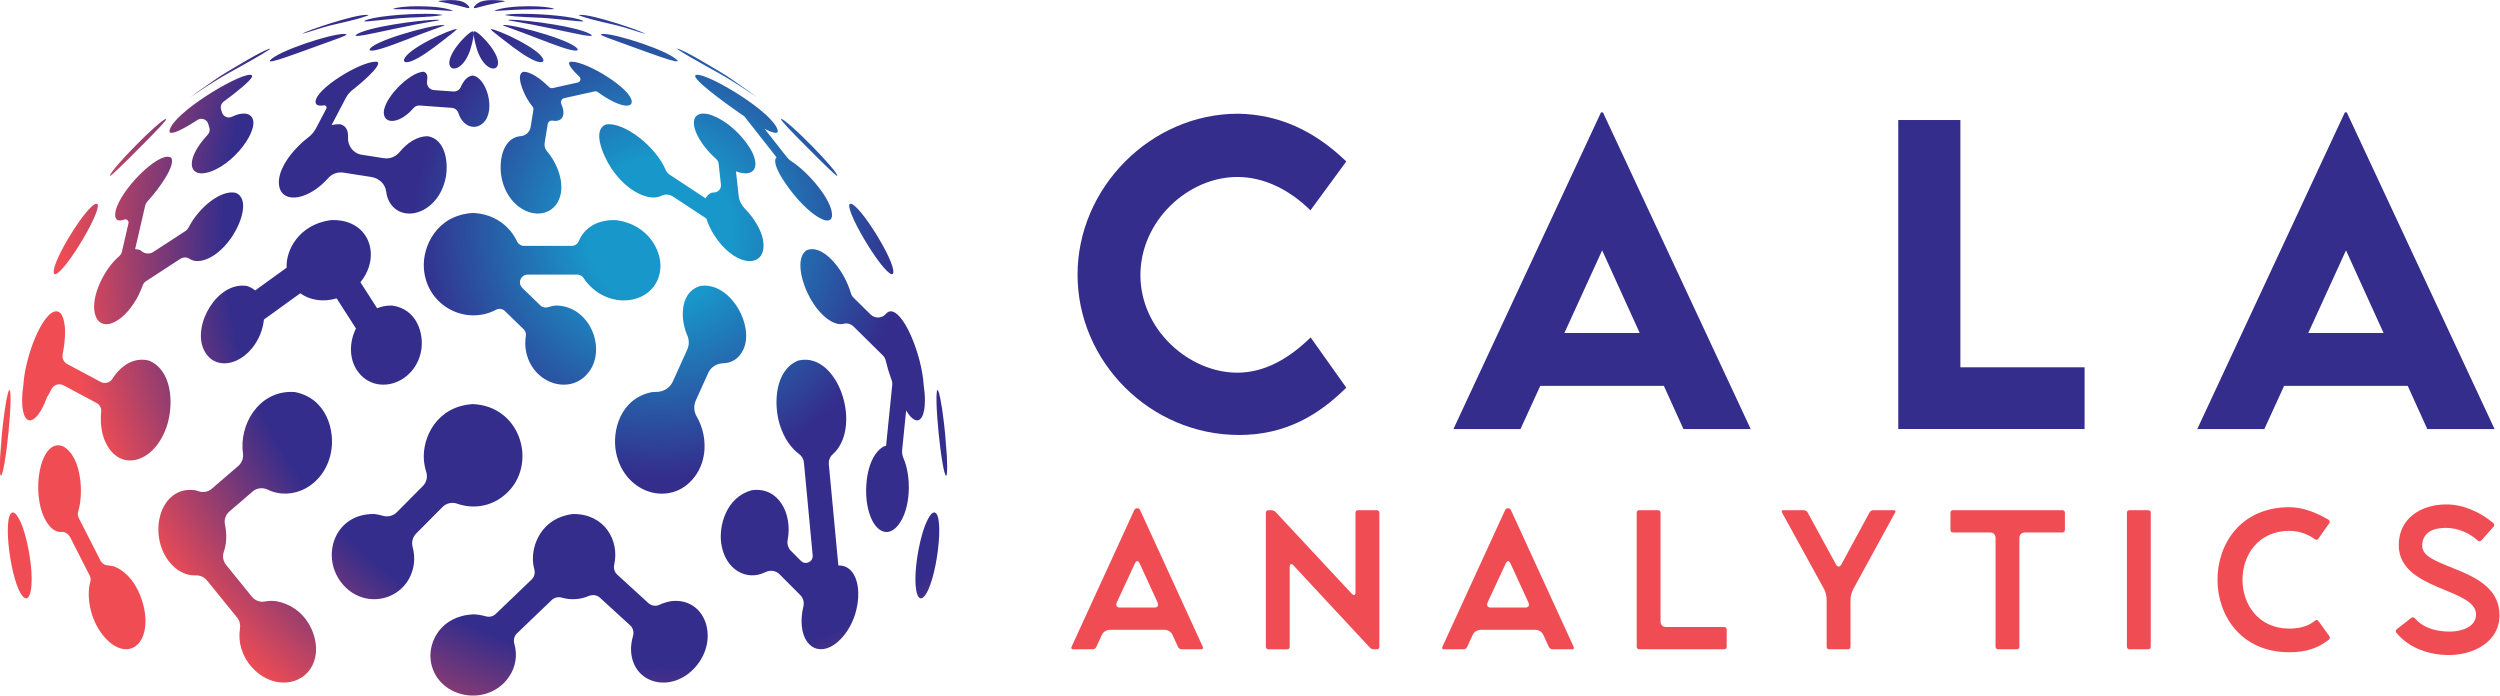 <?xml version="1.0" encoding="UTF-8"?>
<svg version="1.1" viewBox="0 0 618 172" xmlns="http://www.w3.org/2000/svg">
    <title>Logo CALA Analytics</title>
    <defs>
        <radialGradient id="radialGradient335" cx="0" cy="0" r="1" gradientTransform="matrix(97.459 -132.75 132.75 97.459 162.87 57.412)" gradientUnits="userSpaceOnUse">
            <stop stop-color="#1898ca" offset="0"/>
            <stop stop-color="#1898ca" offset=".108"/>
            <stop stop-color="#342d8c" offset=".368"/>
            <stop stop-color="#342d8c" offset=".485"/>
            <stop stop-color="#342d8c" offset=".651"/>
            <stop stop-color="#f04c54" offset=".895"/>
            <stop stop-color="#f04c54" offset="1"/>
        </radialGradient>
    </defs>
    <path d="m119.57 0.2c-1.863 0.411-2.527 1.629-2.443 1.763 0.023 0.036 0.084 0.048 0.123 0.056 0.273-0.001 0.444-0.044 1.513-0.336 1.039-0.281 2.3-0.613 4.152-0.967 1.771-0.337 1.771-0.337 1.896-0.395-4e-3 -0.016-7e-3 -0.039-9e-3 -0.056-0.231-0.077-1.651-0.247-3.095-0.247-0.764 0-1.533 0.048-2.137 0.181m-11.209 0.065c-3e-3 0.017-5e-3 0.04-8e-3 0.056 0.125 0.057 0.125 0.057 1.895 0.395 1.852 0.353 3.115 0.685 4.153 0.967 1.069 0.292 1.239 0.335 1.512 0.336 0.039-8e-3 0.101-0.02 0.123-0.056 0.085-0.133-0.58-1.352-2.443-1.763-0.604-0.133-1.373-0.181-2.137-0.181-1.444 0-2.864 0.169-3.095 0.247m13.92 2.361c-3e-3 0.019-4e-3 0.045-5e-3 0.063 0.216 0.025 0.351 0.024 1.708-0.072 2.063-0.144 4.359-0.284 7.75-0.305 5.229-0.032 5.229-0.032 5.288-0.103-0.863-0.423-3.416-0.668-6.22-0.668-3.247 0-6.83 0.328-8.521 1.085m-25.124-0.417c0.057 0.071 0.057 0.071 5.285 0.103 3.393 0.021 5.689 0.161 7.75 0.305 1.359 0.096 1.492 0.097 1.712 0.072-3e-3 -0.017-5e-3 -0.044-8e-3 -0.063-1.691-0.757-5.274-1.085-8.521-1.085-2.804 0-5.357 0.245-6.218 0.668m27.63 1.489c-3e-3 8e-3 -9e-3 0.019-0.016 0.027 3.791 0.645 7.643 0.473 11.452 0.86 7.543 0.763 7.543 0.763 7.913 0.688-4e-3 -0.032-9e-3 -0.079-9e-3 -0.112-2.081-1.097-9.844-1.745-15.03-1.745-1.941 0-3.52 0.091-4.309 0.283m-34.737 1.463c-0.001 0.033-0.007 0.08-0.009 0.112 0.371 0.075 0.371 0.075 7.912-0.688 3.811-0.387 7.662-0.215 11.452-0.86-5e-3 -8e-3 -0.011-0.019-0.016-0.027-0.788-0.192-2.368-0.283-4.308-0.283-5.186 0-12.949 0.648-15.03 1.745m53.091-1.452c3e-3 0.024 0.011 0.059 0.013 0.083 0.037 0.02 0.092 0.045 0.131 0.065 3.585 1.315 7.369 1.867 11.021 2.921 1.785 0.515 3.533 1.157 5.333 1.619-1.452-0.885-12.774-4.723-16.041-4.723-0.177 0-0.331 0.011-0.457 0.035m-68.602 4.688c1.8-0.461 3.547-1.104 5.33-1.619 3.653-1.055 7.439-1.607 11.022-2.921 0.04-0.02 0.092-0.045 0.131-0.065 0.005-0.024 0.009-0.059 0.015-0.083-0.127-0.024-0.281-0.035-0.459-0.035-3.267 0-14.588 3.837-16.04 4.723m50.977-3.448c0.287 0.105 0.296 0.109 1.78 0.364 2.755 0.473 5.06 0.887 9.661 1.869 7.216 1.543 8.517 1.821 9.297 1.657 7e-3 -0.047 0.02-0.109 0.024-0.159-2.457-2.02-16.368-3.797-19.977-3.797-0.393 0-0.665 0.02-0.785 0.065m-37.619 3.732c8e-3 0.049 0.019 0.112 0.025 0.159 0.779 0.164 2.081-0.115 9.297-1.657 4.601-0.983 6.908-1.396 9.661-1.869 1.484-0.255 1.495-0.259 1.779-0.364-0.12-0.045-0.391-0.065-0.785-0.065-3.608-0.001-17.517 1.777-19.977 3.797m36.403-2.481c0.139 0.143 0.148 0.149 1.773 0.733 2.887 1.037 3.951 1.448 7.471 2.805 4.533 1.748 8.653 3.264 9.284 2.621-0.04-1.989-14.913-6.18-18.197-6.18-0.128 0-0.24 0.007-0.331 0.02m-32.951 6.16c0.631 0.643 4.75-0.873 9.284-2.621 3.521-1.357 4.584-1.768 7.471-2.805 1.628-0.584 1.635-0.591 1.772-0.733-0.092-0.013-0.203-0.02-0.331-0.02-3.283-0.001-18.156 4.191-18.196 6.18m29.95-5.077c0.395 0.487 5.41 4.289 5.463 4.328 6.265 4.701 7.731 3.979 7.554 3.183-0.581-2.652-11.484-7.608-12.99-7.609-9e-3 0.031-0.02 0.069-0.027 0.099m-21.439 7.511c-0.176 0.796 1.289 1.519 7.557-3.183 0.051-0.039 5.066-3.841 5.461-4.328-8e-3 -0.029-0.017-0.068-0.025-0.099-1.508 0.001-12.409 4.957-12.993 7.609m17.229-6.582c-9e-3 -0.271-0.067-0.451-0.189-0.489-1.289 0.159-7.082 6.327-5.597 8.728 0.739 1.193 3.364 0.335 4.872-3.931 0.18-0.512 0.877-2.921 0.915-4.123 0.037 1.201 0.733 3.611 0.915 4.123 1.509 4.265 4.135 5.124 4.873 3.931 1.484-2.401-4.309-8.569-5.597-8.728-0.124 0.039-0.181 0.219-0.191 0.489m31.466 0.272c3e-3 0.021 3e-3 0.051 3e-3 0.072 0.4 0.384 0.4 0.384 11.124 4.236 5.445 1.956 7.117 2.464 7.776 2.36 0.011-0.053 0.023-0.125 0.033-0.18-2.033-2.392-14.985-6.581-18.309-6.582-0.283 0-0.495 0.031-0.627 0.095m-81.868 6.488c0.011 0.055 0.023 0.127 0.033 0.18 0.66 0.104 2.331-0.404 7.774-2.36 10.725-3.852 10.725-3.852 11.124-4.236 0-0.021 0.001-0.051 0.003-0.072-0.131-0.064-0.344-0.095-0.625-0.095-3.323 0-16.276 4.189-18.309 6.582m100.93-2.704c4.28 2.772 8.876 4.997 13.213 7.67 0.767 0.473 1.472 0.917 2.129 1.335 1.215 0.8 2.575 1.699 4.121 2.721l-1e-3 -0.003c-1.113-0.839-2.443-1.773-3.779-2.7-1.319-0.939-2.647-1.864-3.809-2.623-1.219-0.767-2.66-1.624-4.109-2.472-0.865-0.512-1.724-1.016-2.549-1.489-0.555-0.328-1.019-0.585-1.636-0.924-1.928-1.044-3.436-1.741-3.845-1.777 0.059 0.095 0.173 0.196 0.265 0.261m-104.65 1.516c-0.616 0.339-1.081 0.596-1.635 0.924-0.827 0.473-1.687 0.977-2.549 1.489-1.449 0.848-2.892 1.705-4.111 2.472-1.163 0.759-2.489 1.684-3.808 2.623-1.339 0.927-2.668 1.861-3.78 2.7l-0.003 0.003c1.548-1.023 2.909-1.921 4.123-2.721 0.657-0.417 1.364-0.861 2.131-1.335 4.336-2.673 8.933-4.899 13.212-7.67 0.091-0.065 0.208-0.167 0.265-0.261-0.409 0.036-1.917 0.733-3.845 1.777m77.927 1.501c-0.787 0.429 0.704 2.133 2.327 3.676 0.491 0.467 0.261 1.291-0.399 1.437l-6.18 1.375c-0.36 0.08-0.731-0.037-0.988-0.3-2.096-2.128-4.627-3.781-6.237-3.729-2.007 0.499-0.184 4.87 0.957 6.787 0.397 0.669 0.817 1.265 1.251 1.803 0.189 0.233 0.272 0.531 0.224 0.829l-0.688 4.252c-0.211 1.301-1.337 2.256-2.657 2.253h-0.023c-4.461 0.648-5.287 6.659-4.439 10.517 1.884 8.588 10.66 11.172 13.798 5.824 2.067-3.524 0.453-9.009-2.643-12.638-0.48-0.561-0.68-1.305-0.563-2.035l0.752-4.64c0.093-0.58 0.647-0.976 1.225-0.869 1.339 0.244 2.357-0.236 2.617-1.405 0.172-0.772-0.033-1.711-0.488-2.705-0.279-0.604 0.087-1.311 0.737-1.457l7.544-1.676c0.239-0.055 0.489 0.003 0.684 0.144 5.226 3.801 8.475 4.076 8.459 2.439-0.031-3.241-11.052-9.914-14.838-9.916-0.157 0-0.301 0.012-0.433 0.036m-62.9 9.88c-0.007 0.773 0.713 1.117 2.023 0.871 0.481-0.092 0.863 0.401 0.635 0.833l-2.531 4.825c-0.461 0.883-1.111 1.649-1.9 2.255-4.341 3.329-8.075 8.541-7.157 12.322 1.004 4.129 7.232 3.209 12.153-2.332 0.911-1.027 2.309-1.476 3.665-1.267l6.953 1.088c1.853 0.291 3.396 1.724 3.62 3.588 0.115 0.957 0.395 1.859 0.864 2.66 3.137 5.348 11.914 2.764 13.8-5.824 0.845-3.859 0.02-9.869-4.439-10.517-2.537 0.003-5.006 1.611-6.891 3.907-0.951 1.157-2.413 1.767-3.895 1.533l-5.501-0.861c-2.092-0.328-3.483-2.216-3.373-4.329 0.075-1.504-0.383-2.725-1.783-3.175-0.692-0.089-1.464-0.015-2.281 0.191l3.539-6.752c0.421-0.801 1.023-1.492 1.744-2.041 0.187-0.144 0.375-0.289 0.567-0.443 0.071-0.055 6.972-5.588 5.46-6.412-0.131-0.024-0.276-0.036-0.432-0.036-3.788 0-14.81 6.675-14.84 9.916m16.937 3.256c0.527 2.376 4.176 1.925 7.304-1.729 0.375-0.437 0.949-0.651 1.525-0.611l7.937 0.576c0.784 0.056 1.411 0.613 1.649 1.363 0.992 3.131 3.916 4.301 6.011 2.451 3.415-3.02 0.861-11.508-2.569-11.797-1.264 0.127-2.259 1.357-2.912 2.871-0.309 0.711-1.06 1.124-1.833 1.069l-4.774-0.345c-1.115-0.081-1.899-1.113-1.707-2.212 0.2-1.155 0.049-2.095-0.819-2.312-0.024-0.001-0.049-0.001-0.075-0.001-3.364-0.001-10.533 7.103-9.737 10.678m76.941-9.781c-0.013 0.075-0.033 0.169-0.045 0.243 0.561 1.751 9.209 7.828 10.969 9.049 0.417 0.289 0.811 0.559 1.195 0.817l7.99 10.169c-0.051 0.028-0.107 0.049-0.155 0.085-1.197 1.857 3.109 7.7 5.381 10.237 4.427 4.947 8.464 6.795 8.469 3.88 9e-3 -3.617-5.697-10.442-9.957-13.189-0.519-0.335-0.964-0.771-1.347-1.256l-5.385-6.851c2.561 1.341 3.443 1.229 3.26 0.407-0.963-4.344-16.558-13.741-19.865-13.742-0.237 0-0.411 0.048-0.511 0.151m-129.96 13.592c-0.252 1.131 1.507 0.921 6.888-2.576 0.996-0.647 2.34-0.16 2.677 0.98l0.277 0.936c0.176 0.597 0.036 1.248-0.392 1.701-1.46 1.549-2.576 3.155-3.184 4.419-1.911 3.977-0.135 6.141 3.877 4.726 6.796-2.396 13.36-12.301 9.365-14.13-0.852-0.391-1.915-0.161-2.549-0.027-0.545 0.168-1.08 0.376-1.604 0.619-0.969 0.447-2.108-0.097-2.412-1.123l-0.209-0.711c-0.213-0.715 0.044-1.487 0.644-1.931 3.051-2.252 6.688-5.12 7.043-6.236-0.015-0.073-0.032-0.168-0.047-0.24-0.101-0.101-0.275-0.149-0.511-0.149-3.305-0.001-18.901 9.397-19.864 13.741m130.82-3.944c-2.959 1.355-0.124 7.137 4.307 11.02 0.331 0.291 0.549 0.687 0.599 1.127l0.573 5.221c0.109 0.993-0.643 1.867-1.641 1.916-0.256 0.012-0.505 0.044-0.748 0.103-0.664 0.295-1.111 0.769-1.396 1.36l-8.808-5.801c-0.475-0.313-0.867-0.745-1.085-1.269-2.352-5.66-10.136-11.794-14.616-11.221-3.689 1.187-0.849 7.728 1.104 10.708 3.933 6.006 9.577 8.413 12.418 6.965 0.944-0.481 2.077-0.393 2.961 0.191l8.192 5.394c0.483 1.503 1.229 3.02 2.048 4.273 4.559 6.985 11.044 8.084 11.997 3.559 0.648-3.061-1.533-7.232-4.511-10.273-0.837-0.856-1.397-1.943-1.529-3.135l-0.668-6.072c0.056 0.021 0.112 0.045 0.169 0.065 4.012 1.415 5.787-0.749 3.876-4.726-1.435-2.989-5.704-7.893-10.692-9.43-0.373-0.079-0.892-0.191-1.429-0.191-0.38 0-0.769 0.056-1.121 0.217m20.405 1.36c0.344 0.489 1.063 1.511 8.898 9.282 4.395 4.363 4.755 4.501 4.972 4.584-0.028-1.396-12.132-13.702-13.928-14.161-0.021 0.087 0.013 0.215 0.057 0.295m-166 13.866c0.215-0.083 0.575-0.221 4.972-4.584 7.835-7.772 8.552-8.793 8.897-9.282 0.044-0.08 0.079-0.208 0.057-0.295-1.796 0.459-13.9 12.765-13.926 14.161m1.333 9.606c0.003 1.333 0.853 1.665 2.197 1.161 0.612-0.231 1.239 0.28 1.091 0.915l-1.624 7.035c-0.104 0.451-0.365 0.839-0.717 1.139-3.783 3.223-6.955 10.046-5.981 14.105 1.147 4.792 6.656 2.855 10.34-3.637 0.549-0.967 1.069-2.097 1.491-3.272 0.153-0.432 0.435-0.804 0.819-1.053l8.44-5.495c0.703-0.456 1.632-0.524 2.321-0.048 2.351 1.621 7.09-0.228 10.658-5.696 2.303-3.529 4.079-9.15 0.817-10.6-3.767-0.888-9.282 3.759-11.708 8.582-0.167 0.331-0.408 0.616-0.719 0.817l-8.076 5.257c-0.808 0.524-2.052 0.425-2.765-0.221l-0.047-0.04c-0.18-0.161-0.4-0.28-0.632-0.344-0.317-0.092-0.643-0.133-0.969-0.136l2.499-10.825c0.084-0.357 0.263-0.685 0.515-0.953 0.172-0.184 0.347-0.373 0.521-0.571 2.273-2.537 6.579-8.38 5.381-10.237-0.243-0.18-0.544-0.264-0.891-0.264-3.755 0-12.969 9.784-12.961 14.381m181.62-2.713c-0.093 0.051-0.14 0.213-0.172 0.315-0.033 2.109 3.435 8.156 5.628 11.472 2.861 4.328 5.084 6.519 5.282 5.208 0.451-2.937-8.388-17.04-10.55-17.04-0.069 0-0.132 0.015-0.188 0.045m-196.8 16.994c0.2 1.311 2.421-0.88 5.282-5.208 2.193-3.316 5.661-9.362 5.629-11.472-0.032-0.101-0.077-0.264-0.173-0.315-0.055-0.031-0.117-0.045-0.188-0.045-2.16-0.001-10.998 14.102-10.55 17.04m91.498-1.032c0.684 9.356 10.456 14.136 17.824 10.201 0.721-0.385 1.608-0.261 2.196 0.308l4.637 4.497c0.432 0.419 0.649 1.024 0.552 1.62-0.205 1.264-0.197 2.525 0 3.64 1.461 8.337 11.361 11.461 15.808 4.987 4.031-5.868-0.145-16.042-8.361-16.098-0.125-0.003-0.255 0.007-0.377 0.024-0.548 0.083-1.056 0.208-1.533 0.371-0.68 0.233-1.429 0.084-1.947-0.417l-4.485-4.348c-0.501-0.487-0.699-1.211-0.496-1.881 3e-3 -0.007 4e-3 -0.016 8e-3 -0.024 0.241-0.807 0.969-1.371 1.813-1.371h12.276c0.639 0 1.235 0.32 1.577 0.857 0.225 0.351 0.469 0.695 0.743 1.028 6.148 7.477 17.736 5.178 18.237-3.615 0.241-4.208-2.977-10.629-10.876-11.733-4.835-0.219-8 2.033-9.285 5.146-0.299 0.724-0.979 1.216-1.761 1.216h-11.794c-0.721 0-1.381-0.408-1.692-1.057-1.848-3.867-5.603-6.852-10.944-7.084-9.01 0.544-12.512 8.357-12.118 13.733m-23.054-11.954c-7.899 1.104-11.114 7.525-10.876 11.733 0 8e-3 0.001 0.015 0.001 0.023l-7.784 5.624c-0.575-0.485-1.261-0.877-2.1-1.121-7.297-1.063-13.401 9.642-10.637 15.676 2.787 6.081 11.074 3.767 14.08-3.931 0.401-1.033 0.696-2.219 0.829-3.433l8.978-6.487c2.412 1.744 5.78 2.235 8.993 1.249l4.779 7.453c-1.66 3.32-1.741 7.429 0.315 10.421 4.447 6.474 14.346 3.351 15.81-4.987 0.725-4.14-1.047-10.322-7.26-11.112-1.32-0.016-2.539 0.229-3.636 0.676l-4.131-6.44c5.162-6.287 2.388-15.36-6.72-15.36-0.211 0-0.425 4e-3 -0.643 0.015m117.67 7.431c-2.912 1.992-1.201 8.21 0.944 11.992 2.569 4.527 6.024 6.835 8.268 6.191 0.861-0.245 1.785 0.093 2.424 0.721l7.231 7.133c0.337 0.332 0.567 0.756 0.675 1.215 0.376 1.6 0.831 3.128 1.308 4.42 0.053 0.145 0.107 0.285 0.161 0.424 0.143 0.363 0.193 0.755 0.155 1.144l-1.528 15.09c-0.26 0.072-0.531 0.172-0.749 0.265-4.069 2.591-4.587 9.962-3.959 14 1.004 6.434 4.731 9.065 7.672 5.413 3.219-3.999 3.321-12.064 1.343-16.562-0.296-0.672-0.403-1.407-0.329-2.135l0.98-9.678c0.424 0.712 0.877 1.32 1.355 1.765 2.211 2.061 3.648-0.709 3.205-6.18-0.047-0.563-0.119-1.177-0.219-1.823-0.456-7.649-5.144-19.072-8.502-18.242-0.24 0.06-0.511 0.272-0.701 0.427l-0.017 0.023c-0.949 1.26-2.789 1.393-3.915 0.287l-4.227-4.171c-0.312-0.308-0.525-0.692-0.648-1.112-1.489-5.176-5.836-10.869-9.589-10.87-0.456 0-0.903 0.084-1.336 0.264m-26.266 8.828c-4.969 1.447-5.005 7.74-3.441 11.745 0.065 0.169 0.135 0.335 0.208 0.499 0.497 1.127 0.476 2.412-0.031 3.536l-3.545 7.846c-0.724 1.607-2.337 2.592-4.1 2.581-0.325-0.003-0.656 0.009-0.992 0.035-7.948 1.529-10.014 9.676-8.942 14.97 2.147 10.618 14.462 13.82 19.966 5.189 2.712-4.255 2.408-9.92-0.067-14.166-0.703-1.205-0.749-2.681-0.176-3.955l3.065-6.785c0.667-1.475 2.148-2.329 3.767-2.376 2.039-0.06 3.875-1.149 4.927-3.444 2.635-5.752-2.791-15.749-9.625-15.749-0.335 0-0.672 0.024-1.013 0.073m-167.37 24.567c-0.099 0.645-0.172 1.26-0.217 1.823-0.443 5.471 0.995 8.241 3.204 6.18 1.092-1.019 2.056-2.843 2.827-4.984 0.377-0.597 0.751-1.272 1.113-2.02 0.547-1.123 1.924-1.567 3.027-0.977l8.136 4.348c0.788 0.423 1.244 1.277 1.153 2.167-0.289 2.876 0.092 5.757 1.328 8.073 3.764 7.049 12.181 4.309 15.012-4.888 1.581-5.132 1.225-13.434-4.515-15.818-3.715-0.932-6.923 1.176-9.073 4.524-0.617 0.963-1.88 1.275-2.888 0.736l-8.265-4.417c-0.855-0.457-1.312-1.417-1.127-2.371 0.796-4.052 0.956-8.26-0.509-10.19-0.191-0.155-0.464-0.367-0.701-0.427-0.116-0.029-0.235-0.043-0.353-0.043-3.327-0.001-7.71 10.9-8.15 18.285m191.5-6.097c-5.74 2.384-6.096 10.686-4.516 15.818 1.016 3.3 2.755 5.757 4.736 7.237 0.692 0.517 1.161 1.28 1.241 2.141l2.16 22.953c0.151 1.588-1.771 2.491-2.897 1.361l-2.484-2.488c-0.708-0.711-0.987-1.725-0.797-2.711 1.227-6.373-2.215-13.268-8.922-12.258-6.261 1.735-8.155 8.753-7.498 13.182 0.963 6.506 6.319 9.358 10.873 7.068 1.177-0.593 2.589-0.429 3.521 0.504l5.137 5.145c0.732 0.735 1.012 1.796 0.775 2.807-0.311 1.32-0.461 2.589-0.455 3.687 0.04 6.851 5.109 9.146 9.686 4.389 6.065-6.304 5.681-18.378-0.579-18.196h-0.012l-2.355-25.011c-0.088-0.945 0.276-1.876 0.993-2.496 0.707-0.612 1.347-1.412 1.888-2.427 4.004-7.503-0.921-20.927-8.744-20.927-0.569 0-1.155 0.071-1.752 0.221m34.304 7.661c-0.308 2.6 0.331 9.788 0.884 14.06 0.241 1.875 0.863 6.287 1.399 6.785 0.16-0.177 0.42-0.475 0.204-4.86-0.012-0.209-0.028-0.489-0.04-0.699-0.116-2.001-0.42-6.084-1.12-10.921-0.663-4.399-1.019-4.688-1.137-4.781-0.084 0.107-0.161 0.28-0.189 0.416m1.969 10.16c0.216 2.035 0.413 4.075 0.517 5.825-0.16-1.747-0.329-3.788-0.517-5.825m-232.34-5.795c-0.701 4.837-1.004 8.92-1.123 10.921-0.012 0.209-0.025 0.489-0.037 0.699-0.217 4.385 0.045 4.683 0.203 4.86 0.535-0.499 1.156-4.911 1.399-6.785 0.552-4.272 1.193-11.46 0.884-14.06-0.028-0.136-0.105-0.309-0.192-0.416-0.116 0.093-0.471 0.383-1.133 4.781m-0.643 5.795c-0.189 2.037-0.359 4.079-0.517 5.825 0.104-1.751 0.3-3.791 0.517-5.825m59.503 5.21c0.161 1.147-0.324 2.289-1.201 3.045l-6.53 5.62c-0.929 0.801-2.213 0.977-3.371 0.563-0.209-0.075-0.425-0.144-0.645-0.205-8.611-1.296-11.84 10.417-6.732 17.35 1.931 2.623 4.431 3.781 6.803 3.691 1.072-0.041 2.101 0.411 2.776 1.243l7.48 9.22c0.627 0.772 0.835 1.776 0.673 2.756-0.503 3.047 0.361 6.585 2.947 9.482 5.833 6.538 15.313 4.22 15.849-3.876 0.288-4.356-2.576-11.1-9.842-12.454-0.293-0.024-0.68-0.069-0.975-0.076-0.651-0.013-1.268 0.041-1.851 0.159-1.197 0.243-2.424-0.255-3.192-1.204l-6.36-7.84c-0.728-0.896-0.953-2.1-0.58-3.192 0.22-0.643 0.389-1.335 0.5-2.076 0.208-1.404 0.159-3.067-0.205-4.739-0.256-1.187 0.192-2.417 1.113-3.209l5.736-4.937c1.041-0.895 2.508-1.044 3.743-0.444 6 2.92 13.93-0.84 15.613-9.165 1.071-5.295-0.996-13.441-8.941-14.97-0.315-0.024-0.624-0.036-0.929-0.036-8.048 0-12.897 8.096-11.877 15.296m44.716 1.449c0.079 1.076 0.28 2.088 0.584 3.036 0.393 1.233 0.069 2.579-0.843 3.497l-6.429 6.468c-0.905 0.911-2.232 1.241-3.463 0.872-0.659-0.199-1.364-0.345-2.12-0.435-9.996-0.155-13.462 10.833-7.745 17.432 5.856 6.76 16.522 3.552 17.561-5.28 0.144-1.227 0.044-2.62-0.329-4.016-0.316-1.188 0.025-2.456 0.893-3.327l6.498-6.54c0.941-0.947 2.343-1.272 3.601-0.827 4.257 1.501 9.304 0.679 12.937-3.272 6.708-7.292 2.597-20.834-9.028-21.341-9.01 0.543-12.512 8.356-12.118 13.732m-92.678 16.229c0.977 1.215 2.041 1.727 3.063 1.639 0.919-0.079 1.765 0.516 2.184 1.336l4.809 9.429c0.235 0.461 0.317 0.996 0.179 1.495-1.133 4.047 0.131 10.272 3.937 14.228 4.576 4.757 9.646 2.461 9.686-4.389 0.027-4.333-2.347-11.402-7.701-13.549-0.416-0.107-0.977-0.245-1.407-0.257h-0.013c-0.84-0.023-1.615-0.443-1.995-1.188l-5.369-10.53c-0.248-0.484-0.311-1.043-0.16-1.565 0.185-0.633 0.341-1.319 0.457-2.06 0.628-4.037 0.109-11.409-3.959-14-0.305-0.132-0.727-0.305-1.059-0.347-0.123-0.016-0.244-0.024-0.364-0.024-5.129 0-6.894 14.061-2.289 19.784m218.09-2.772c-2.209 2.661-3.603 10.122-3.851 14.326-0.291 4.893 0.609 7.573 2.047 6.104 3.095-3.168 5.257-20.495 2.601-20.833-0.02-3e-3 -0.041-4e-3 -0.061-4e-3 -0.268 0-0.527 0.224-0.736 0.407m-227.07-0.403c-2.657 0.337-0.493 17.665 2.6 20.833 1.436 1.469 2.336-1.211 2.048-6.104-0.248-4.204-1.643-11.665-3.852-14.326-0.209-0.183-0.468-0.407-0.735-0.407-0.021 0-0.041 1e-3 -0.061 4e-3m138.48 0.384c-7.649 0.907-10.344 7.653-9.814 12.152 0.063 0.532 0.16 1.043 0.289 1.533 0.239 0.895 0.019 1.849-0.651 2.491l-8.913 8.545c-0.651 0.624-1.584 0.813-2.448 0.564-0.945-0.276-1.971-0.448-3.081-0.496-8.124 0.455-11.053 6.851-10.538 11.252 1.081 9.232 13.666 12.11 19.238 4.399 1.837-2.545 2.26-5.603 1.459-8.34-0.271-0.932-0.049-1.932 0.649-2.603l8.595-8.24c0.667-0.639 1.617-0.836 2.504-0.581 2.128 0.607 4.465 0.511 6.622-0.409 0.941-0.403 2.024-0.273 2.78 0.417l7.479 6.837c0.729 0.668 0.976 1.688 0.699 2.636-0.396 1.353-0.547 2.685-0.468 3.844 0.536 8.096 10.016 10.414 15.848 3.876 5.907-6.621 2.849-16.586-5.033-16.406-0.293 7e-3 -0.681 0.052-0.973 0.076-1.049 0.196-2.003 0.508-2.868 0.908-0.908 0.419-1.979 0.227-2.713-0.448l-7.688-7.028c-0.68-0.621-0.945-1.561-0.745-2.46 1.343-5.989-2.399-12.52-10.018-12.521-0.069 0-0.139 1e-3 -0.208 3e-3" clip-path="url(#clipPath704)" fill="url(#radialGradient335)"/>
    <g fill="#f04c54">
        <path d="m276.91 150.19h8.449c0.835 0 1.129-0.492 0.784-1.279l-4.42-9.625c-0.196-0.395-0.392-0.589-0.588-0.589-0.197 0-0.392 0.195-0.589 0.589l-4.469 9.625c-0.345 0.787 0 1.279 0.833 1.279m-12.033 9.725 15.521-33.843c0.097-0.244 0.443-0.441 0.737-0.441s0.588 0.197 0.687 0.441l15.522 33.843c0.148 0.345 0 0.589-0.395 0.589h-4.813c-0.392 0-0.784-0.244-0.932-0.589l-1.375-2.996c-0.345-0.736-1.132-1.228-1.965-1.228h-13.509c-0.833 0-1.62 0.492-1.965 1.228l-1.373 2.996c-0.147 0.345-0.541 0.589-0.885 0.589h-4.862c-0.392 0-0.539-0.244-0.392-0.589"/>
        <path d="m312.92 126.76c0-0.392 0.245-0.637 0.639-0.637h0.737c0.344 0 0.787 0.195 1.031 0.443l18.812 20.187c0.248 0.244 0.395 0.344 0.591 0.344 0.196 0 0.344-0.247 0.344-0.739v-19.598c0-0.392 0.244-0.637 0.639-0.637h4.617c0.392 0 0.639 0.245 0.639 0.637v33.106c0 0.395-0.247 0.64-0.639 0.64h-0.687c-0.395 0-0.836-0.197-1.081-0.492l-18.814-20.238c-0.195-0.244-0.392-0.341-0.589-0.341-0.195 0-0.343 0.244-0.343 0.736v19.696c0 0.395-0.247 0.64-0.639 0.64h-4.617c-0.393 0-0.639-0.245-0.639-0.64z"/>
        <path d="m368.58 150.19h8.449c0.835 0 1.129-0.492 0.784-1.279l-4.419-9.625c-0.197-0.395-0.392-0.589-0.589-0.589s-0.393 0.195-0.589 0.589l-4.471 9.625c-0.344 0.787 0 1.279 0.835 1.279m-12.033 9.725 15.521-33.843c0.097-0.244 0.443-0.441 0.737-0.441s0.589 0.197 0.687 0.441l15.522 33.843c0.148 0.345 0 0.589-0.393 0.589h-4.814c-0.392 0-0.784-0.244-0.932-0.589l-1.375-2.996c-0.345-0.736-1.132-1.228-1.965-1.228h-13.509c-0.833 0-1.62 0.492-1.965 1.228l-1.373 2.996c-0.147 0.345-0.541 0.589-0.885 0.589h-4.862c-0.392 0-0.539-0.244-0.392-0.589"/>
        <path d="m404.59 159.86v-33.106c0-0.393 0.245-0.637 0.639-0.637h4.617c0.392 0 0.639 0.244 0.639 0.637v26.869c0 0.833 0.54 1.376 1.376 1.376h14.342c0.392 0 0.637 0.244 0.637 0.636v4.225c0 0.395-0.245 0.639-0.637 0.639h-20.974c-0.393 0-0.639-0.244-0.639-0.639"/>
        <path d="m440.84 126.12h5.059c0.395 0 0.787 0.245 0.935 0.54l7.024 12.869c0.196 0.344 0.441 0.539 0.687 0.539 0.196 0 0.441-0.195 0.639-0.539l6.976-12.869c0.148-0.295 0.589-0.54 0.932-0.54h5.059c0.395 0 0.492 0.245 0.344 0.54l-10.364 18.958c-0.392 0.737-0.687 1.771-0.687 2.604v11.641c0 0.395-0.245 0.64-0.64 0.64h-4.616c-0.392 0-0.64-0.245-0.64-0.64v-11.641c0-0.833-0.244-1.867-0.636-2.604l-10.414-18.958c-0.148-0.295-0.048-0.54 0.344-0.54"/>
        <path d="m482.15 130.98v-4.225c0-0.392 0.247-0.636 0.639-0.636h27.014c0.395 0 0.64 0.244 0.64 0.636v4.225c0 0.395-0.245 0.639-0.64 0.639h-9.184c-0.836 0-1.425 0.54-1.425 1.376v26.867c0 0.393-0.244 0.639-0.636 0.639h-4.62c-0.343 0-0.636-0.245-0.636-0.639v-26.867c0-0.836-0.543-1.376-1.376-1.376h-9.137c-0.392 0-0.639-0.244-0.639-0.639"/>
        <path d="m526.41 126.12h4.617c0.392 0 0.639 0.245 0.639 0.637v33.106c0 0.395-0.247 0.64-0.639 0.64h-4.617c-0.395 0-0.639-0.245-0.639-0.64v-33.106c0-0.392 0.244-0.637 0.639-0.637"/>
        <path d="m565.9 125.38c3.439 0 6.729 1.373 9.725 3.093 0.345 0.197 0.345 0.589 0.148 0.884l-2.652 3.784c-0.247 0.341-0.541 0.392-0.884 0.147-1.475-1.081-3.685-2.063-6.288-2.063-15.473 0-15.473 24.166 0 24.166 3.192 0 5.157-0.983 6.336-1.965 0.295-0.245 0.639-0.196 0.836 0.099l2.701 3.733c0.196 0.295 0.148 0.687-0.147 0.884-2.655 2.063-5.504 3.093-9.776 3.093-11.837 0-17.733-8.988-17.733-17.928 0-8.989 5.896-17.928 17.733-17.928"/>
        <path d="m592.48 155.54 3.585-2.799c0.295-0.197 0.64-0.197 0.884 0.097 2.163 2.504 5.453 3.291 8.646 3.291 2.603 0 6.482-0.981 6.482-4.225 0-6.581-19.106-5.893-19.106-17.141 0-6.729 5.6-10.07 11.788-10.07 4.225 0 8.352 1.916 11.593 4.617 0.295 0.247 0.295 0.639 0.049 0.884l-2.996 3.391c-0.295 0.295-0.639 0.295-0.887 0.048-2.209-1.964-4.958-3.144-7.955-3.144-2.949 0-5.797 1.033-5.797 4.472 0 5.893 19.108 5.106 19.108 17.141 0 6.68-6.581 9.824-12.476 9.824-4.863 0-9.873-1.669-13.017-5.501-0.245-0.295-0.197-0.637 0.097-0.884"/>
    </g>
    <g fill="#342d8c">
        <path d="m266.37 67.917c0-21.562 18.148-39.807 39.662-39.807 9.948 0.145 18.764 4.076 26.77 11.8l-8.86 12.082c-5.213-5.117-11.47-8.244-18.057-8.244-12.269 0-23.975 10.904-23.975 24.258 0 13.597 12.13 24.119 23.929 24.119 7.014 0 13.081-3.745 18.15-8.716l8.813 12.416c-6.731 6.677-14.925 11.7-26.487 11.7-22.034 0-39.944-18.146-39.944-39.608"/>
        <path d="m405.34 82.317-9.286-20.426-9.336 20.426zm5.973 13.077h-30.563l-4.884 10.665h-16.581l36.483-78.282h0.475l36.53 78.282h-16.628z"/>
        <path d="m515.31 90.796v15.257h-46.058v-76.385h15.354v61.128z"/>
        <path d="m589.22 82.317-9.289-20.426-9.329 20.426zm5.973 13.077h-30.563l-4.88 10.665h-16.585l36.484-78.282h0.473l36.536 78.282h-16.634z"/>
    </g>
</svg>